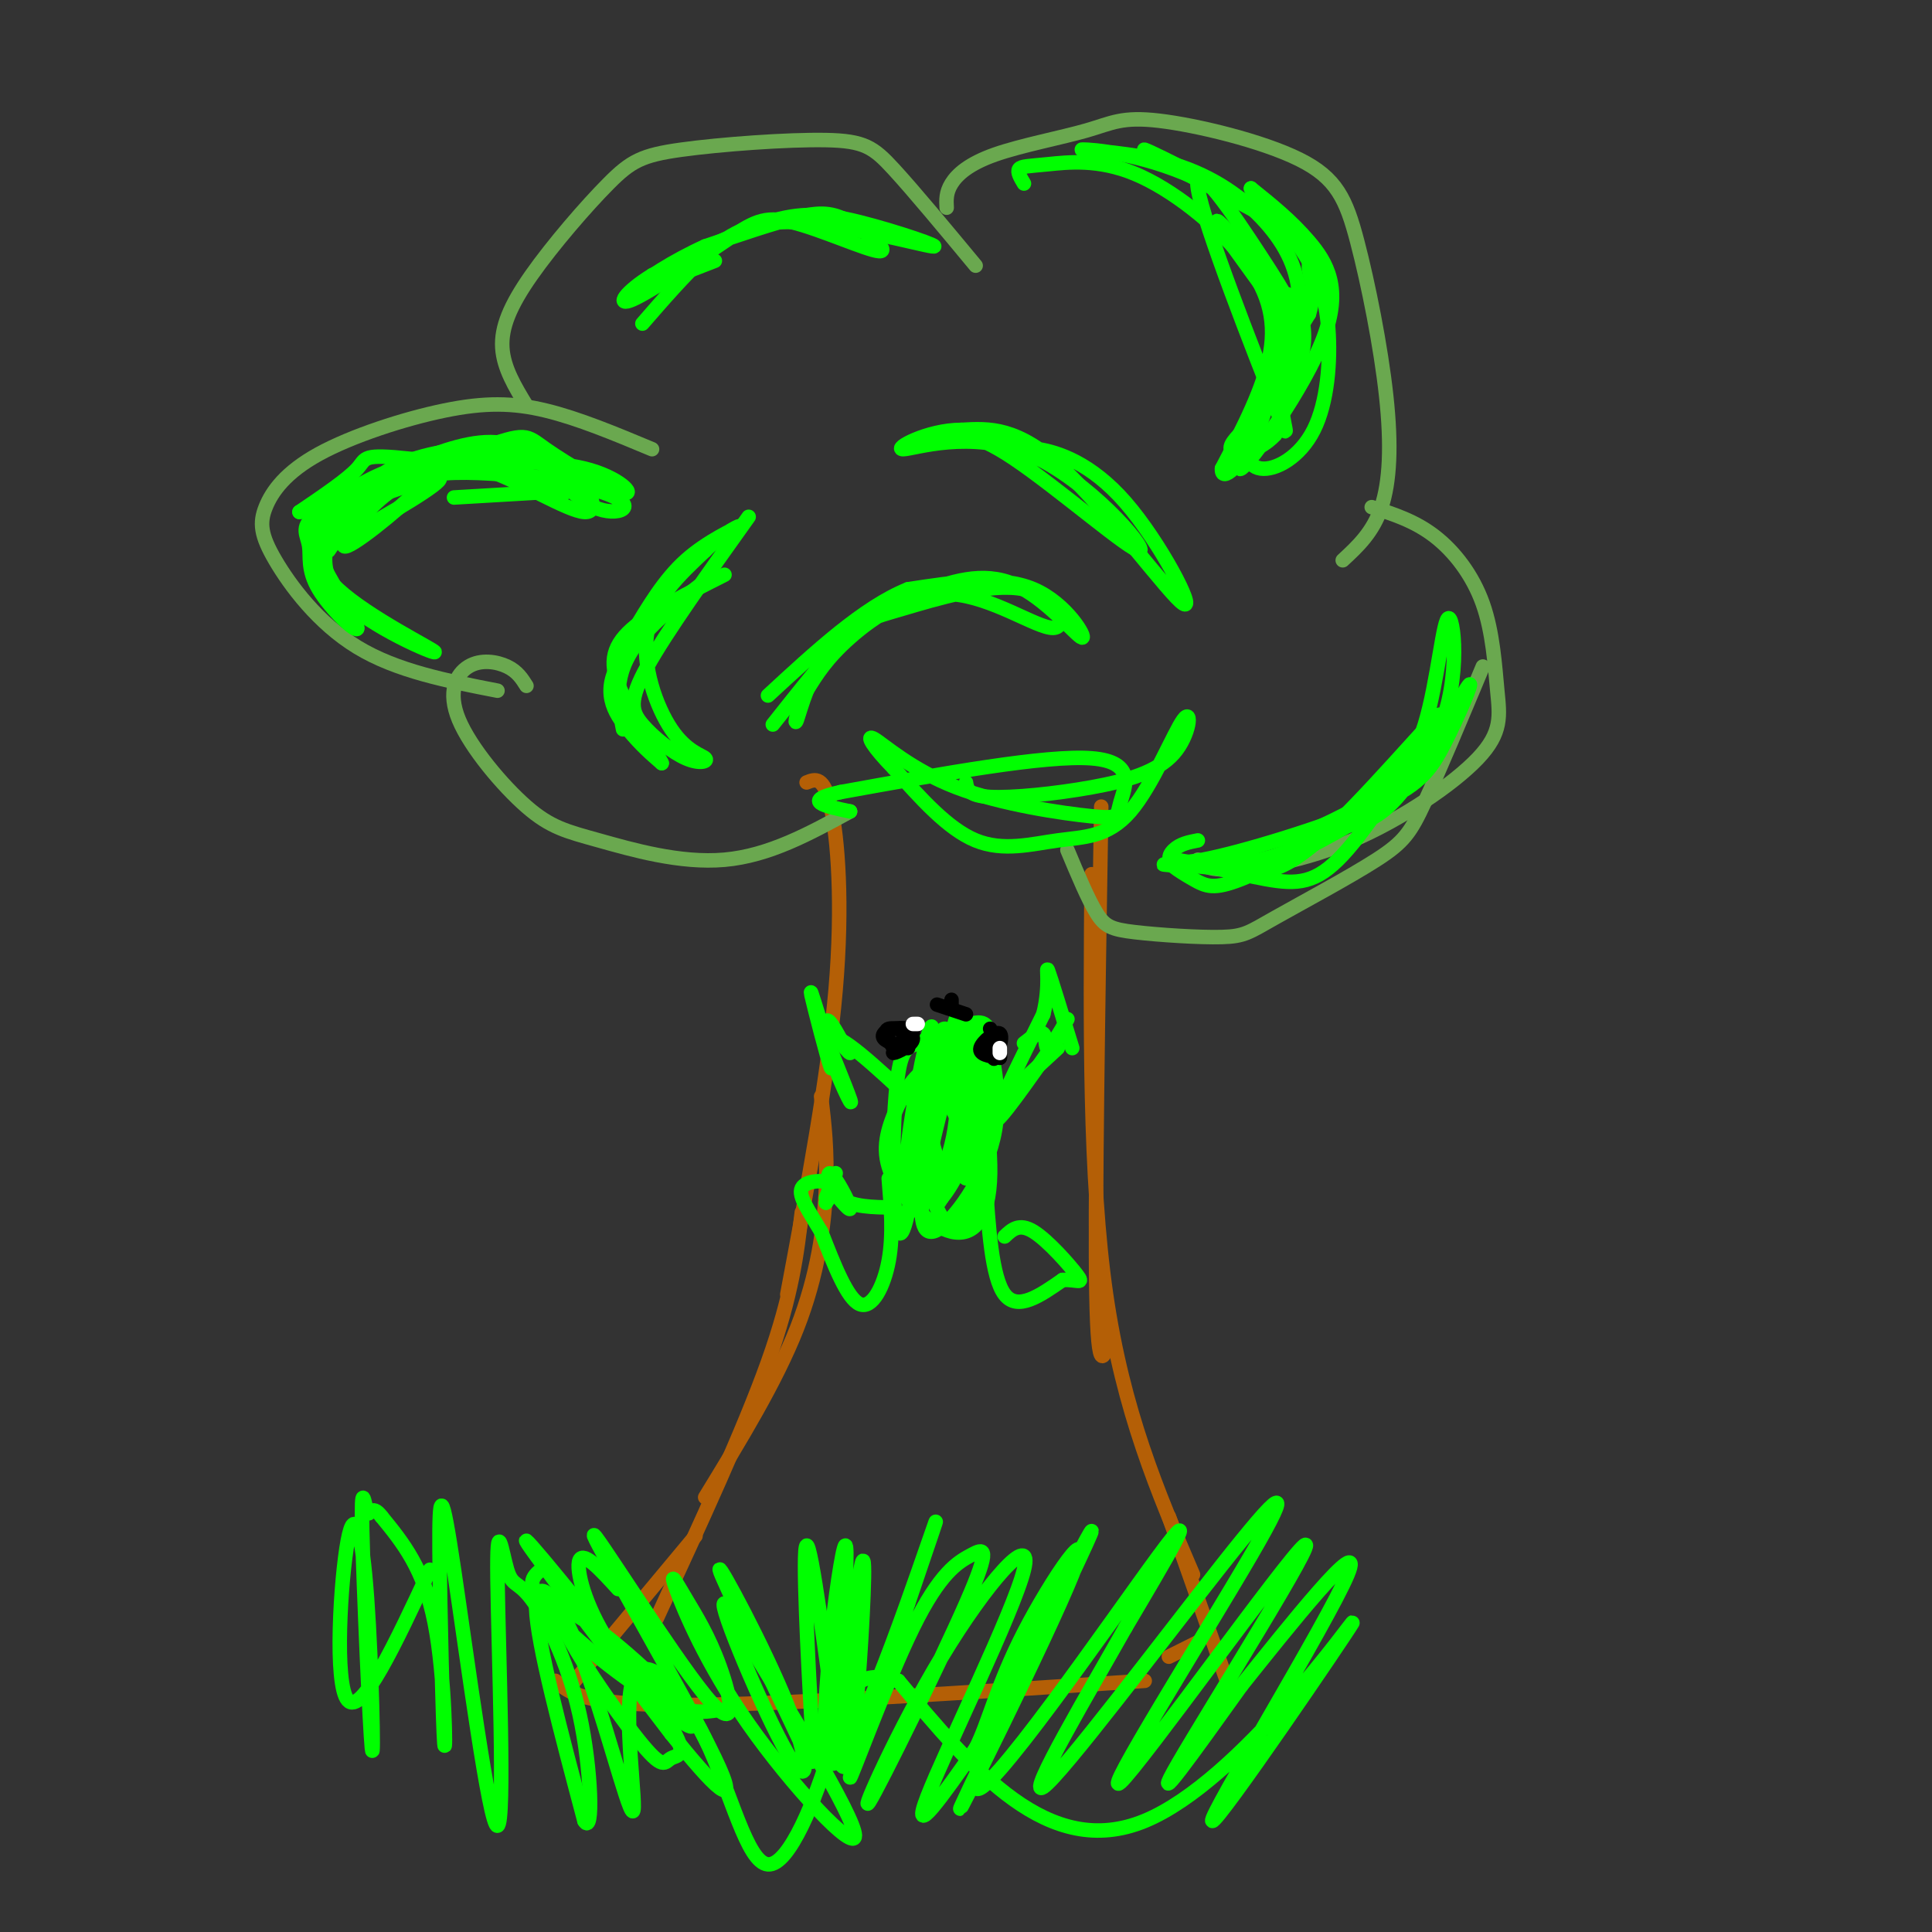 <svg viewBox='0 0 400 400' version='1.1' xmlns='http://www.w3.org/2000/svg' xmlns:xlink='http://www.w3.org/1999/xlink'><rect x="0" y="0" width="400" height="400" fill="#333333" stroke="none"/><g fill='none' stroke='#b45f06' stroke-width='3' stroke-linecap='round' stroke-linejoin='round'><path d='M167,162c1.778,-0.711 3.556,-1.422 5,5c1.444,6.422 2.556,19.978 1,38c-1.556,18.022 -5.778,40.511 -10,63'/><path d='M170,227c0.667,5.578 1.333,11.156 1,19c-0.333,7.844 -1.667,17.956 -6,29c-4.333,11.044 -11.667,23.022 -19,35'/><path d='M228,167c-0.667,41.417 -1.333,82.833 -1,101c0.333,18.167 1.667,13.083 3,8'/><path d='M226,181c-0.250,31.417 -0.500,62.833 3,87c3.500,24.167 10.750,41.083 18,58'/><path d='M166,251c-1.000,8.500 -2.000,17.000 -7,31c-5.000,14.000 -14.000,33.500 -23,53'/><path d='M144,318c0.000,0.000 -25.000,30.000 -25,30'/><path d='M115,348c2.833,2.500 5.667,5.000 26,5c20.333,0.000 58.167,-2.500 96,-5'/><path d='M242,343c0.000,0.000 6.000,-3.000 6,-3'/><path d='M242,314c0.000,0.000 12.000,34.000 12,34'/></g>
<g fill='none' stroke='#6aa84f' stroke-width='3' stroke-linecap='round' stroke-linejoin='round'><path d='M176,168c-8.386,4.590 -16.771,9.180 -26,10c-9.229,0.820 -19.301,-2.130 -26,-4c-6.699,-1.870 -10.024,-2.661 -15,-7c-4.976,-4.339 -11.602,-12.225 -14,-18c-2.398,-5.775 -0.569,-9.439 2,-11c2.569,-1.561 5.877,-1.017 8,0c2.123,1.017 3.062,2.509 4,4'/><path d='M103,143c-10.435,-2.028 -20.869,-4.057 -29,-9c-8.131,-4.943 -13.957,-12.801 -17,-18c-3.043,-5.199 -3.302,-7.738 -2,-11c1.302,-3.262 4.163,-7.245 11,-11c6.837,-3.755 17.648,-7.280 26,-9c8.352,-1.720 14.243,-1.634 21,0c6.757,1.634 14.378,4.817 22,8'/><path d='M109,84c-2.370,-3.898 -4.740,-7.796 -5,-12c-0.260,-4.204 1.590,-8.713 6,-15c4.410,-6.287 11.381,-14.353 16,-19c4.619,-4.647 6.888,-5.874 15,-7c8.112,-1.126 22.069,-2.149 30,-2c7.931,0.149 9.838,1.471 14,6c4.162,4.529 10.581,12.264 17,20'/><path d='M196,43c-0.085,-1.558 -0.170,-3.115 1,-5c1.170,-1.885 3.594,-4.097 9,-6c5.406,-1.903 13.792,-3.497 19,-5c5.208,-1.503 7.236,-2.916 15,-2c7.764,0.916 21.263,4.160 29,8c7.737,3.840 9.713,8.277 12,17c2.287,8.723 4.885,21.733 6,32c1.115,10.267 0.747,17.791 -1,23c-1.747,5.209 -4.874,8.105 -8,11'/><path d='M221,176c2.128,5.082 4.256,10.164 6,13c1.744,2.836 3.104,3.427 8,4c4.896,0.573 13.329,1.129 18,1c4.671,-0.129 5.582,-0.942 11,-4c5.418,-3.058 15.343,-8.362 21,-12c5.657,-3.638 7.045,-5.611 10,-12c2.955,-6.389 7.478,-17.195 12,-28'/><path d='M284,105c4.442,1.416 8.885,2.832 13,6c4.115,3.168 7.903,8.087 10,14c2.097,5.913 2.504,12.819 3,18c0.496,5.181 1.081,8.636 -4,14c-5.081,5.364 -15.830,12.636 -26,17c-10.170,4.364 -19.763,5.818 -25,6c-5.237,0.182 -6.119,-0.909 -7,-2'/></g>
<g fill='none' stroke='#00ff00' stroke-width='3' stroke-linecap='round' stroke-linejoin='round'><path d='M193,221c0.000,0.000 0.000,-1.000 0,-1'/><path d='M195,216c-3.415,14.649 -6.829,29.298 -6,33c0.829,3.702 5.903,-3.544 8,-12c2.097,-8.456 1.219,-18.123 0,-22c-1.219,-3.877 -2.777,-1.965 -4,4c-1.223,5.965 -2.112,15.982 -3,26'/><path d='M190,245c0.635,4.507 3.724,2.774 6,-1c2.276,-3.774 3.741,-9.589 4,-15c0.259,-5.411 -0.686,-10.419 -2,-13c-1.314,-2.581 -2.995,-2.735 -4,4c-1.005,6.735 -1.333,20.360 -1,26c0.333,5.640 1.326,3.295 3,0c1.674,-3.295 4.028,-7.541 3,-12c-1.028,-4.459 -5.436,-9.131 -7,-12c-1.564,-2.869 -0.282,-3.934 1,-5'/><path d='M193,217c1.630,-1.900 5.204,-4.150 8,-5c2.796,-0.850 4.813,-0.300 4,8c-0.813,8.300 -4.455,24.348 -5,24c-0.545,-0.348 2.007,-17.094 2,-25c-0.007,-7.906 -2.573,-6.973 -5,-6c-2.427,0.973 -4.713,1.987 -7,3'/><path d='M190,216c-1.907,0.715 -3.176,1.002 -4,6c-0.824,4.998 -1.205,14.706 -1,23c0.205,8.294 0.994,15.176 3,6c2.006,-9.176 5.228,-34.408 5,-38c-0.228,-3.592 -3.908,14.456 -5,24c-1.092,9.544 0.402,10.584 2,11c1.598,0.416 3.299,0.208 5,0'/><path d='M195,248c2.534,-2.962 6.369,-10.365 7,-18c0.631,-7.635 -1.943,-15.500 -5,-16c-3.057,-0.500 -6.598,6.366 -7,15c-0.402,8.634 2.336,19.036 5,23c2.664,3.964 5.256,1.490 7,-4c1.744,-5.490 2.641,-13.997 1,-19c-1.641,-5.003 -5.821,-6.501 -10,-8'/><path d='M193,221c-3.204,0.432 -6.212,5.513 -8,10c-1.788,4.487 -2.354,8.380 0,13c2.354,4.620 7.629,9.967 12,11c4.371,1.033 7.837,-2.248 8,-12c0.163,-9.752 -2.977,-25.975 -5,-31c-2.023,-5.025 -2.929,1.147 -3,7c-0.071,5.853 0.694,11.387 2,12c1.306,0.613 3.153,-3.693 5,-8'/><path d='M204,223c0.495,-4.159 -0.768,-10.556 0,-9c0.768,1.556 3.567,11.067 2,20c-1.567,8.933 -7.499,17.290 -11,20c-3.501,2.710 -4.572,-0.226 -4,-6c0.572,-5.774 2.786,-14.387 5,-23'/><path d='M196,225c0.022,-2.467 -2.422,2.867 -3,7c-0.578,4.133 0.711,7.067 2,10'/><path d='M206,229c0.000,0.000 13.000,-12.000 13,-12'/><path d='M219,215c-6.250,8.917 -12.500,17.833 -13,17c-0.500,-0.833 4.750,-11.417 10,-22'/><path d='M216,210c1.556,-6.133 0.444,-10.467 1,-9c0.556,1.467 2.778,8.733 5,16'/><path d='M221,211c-1.667,2.911 -3.333,5.822 -4,6c-0.667,0.178 -0.333,-2.378 -1,-3c-0.667,-0.622 -2.333,0.689 -4,2'/><path d='M189,228c-7.733,-7.222 -15.467,-14.444 -17,-13c-1.533,1.444 3.133,11.556 4,13c0.867,1.444 -2.067,-5.778 -5,-13'/><path d='M171,215c-1.724,-5.118 -3.534,-11.413 -3,-9c0.534,2.413 3.413,13.534 4,15c0.587,1.466 -1.118,-6.724 -1,-9c0.118,-2.276 2.059,1.362 4,5'/><path d='M175,217c0.833,1.000 0.917,1.000 1,1'/><path d='M185,250c-4.280,-0.048 -8.560,-0.095 -11,-2c-2.440,-1.905 -3.042,-5.667 -2,-5c1.042,0.667 3.726,5.762 4,7c0.274,1.238 -1.863,-1.381 -4,-4'/><path d='M172,246c-0.667,-0.667 -0.333,-0.333 0,0'/><path d='M184,244c0.489,5.844 0.978,11.689 0,17c-0.978,5.311 -3.422,10.089 -6,9c-2.578,-1.089 -5.289,-8.044 -8,-15'/><path d='M170,255c-2.512,-4.250 -4.792,-7.375 -4,-9c0.792,-1.625 4.655,-1.750 6,-1c1.345,0.750 0.173,2.375 -1,4'/><path d='M171,249c0.378,-0.933 1.822,-5.267 2,-6c0.178,-0.733 -0.911,2.133 -2,5'/><path d='M204,244c0.667,10.250 1.333,20.500 4,24c2.667,3.500 7.333,0.250 12,-3'/><path d='M220,265c3.000,-0.143 4.500,1.000 3,-1c-1.500,-2.000 -6.000,-7.143 -9,-9c-3.000,-1.857 -4.500,-0.429 -6,1'/></g>
<g fill='none' stroke='#000000' stroke-width='3' stroke-linecap='round' stroke-linejoin='round'><path d='M189,215c-2.298,1.524 -4.595,3.048 -4,3c0.595,-0.048 4.083,-1.667 4,-3c-0.083,-1.333 -3.738,-2.381 -5,-2c-1.262,0.381 -0.131,2.190 1,4'/><path d='M185,217c1.255,0.026 3.893,-1.911 4,-3c0.107,-1.089 -2.317,-1.332 -4,-1c-1.683,0.332 -2.624,1.238 -2,2c0.624,0.762 2.812,1.381 5,2'/><path d='M206,216c-0.256,1.911 -0.512,3.821 0,3c0.512,-0.821 1.792,-4.375 1,-5c-0.792,-0.625 -3.655,1.679 -4,3c-0.345,1.321 1.827,1.661 4,2'/><path d='M207,219c0.333,-0.667 -0.833,-3.333 -2,-6'/><path d='M189,212c0.000,0.000 -2.000,3.000 -2,3'/><path d='M194,208c0.000,0.000 6.000,2.000 6,2'/><path d='M197,207c0.000,0.000 0.000,1.000 0,1'/></g>
<g fill='none' stroke='#ffffff' stroke-width='3' stroke-linecap='round' stroke-linejoin='round'><path d='M189,212c0.000,0.000 1.000,0.000 1,0'/><path d='M207,217c0.000,0.000 0.000,1.000 0,1'/></g>
<g fill='none' stroke='#00ff00' stroke-width='3' stroke-linecap='round' stroke-linejoin='round'><path d='M111,102c0.000,0.000 -17.000,1.000 -17,1'/><path d='M117,102c-7.500,-2.667 -15.000,-5.333 -22,-5c-7.000,0.333 -13.500,3.667 -20,7'/><path d='M113,99c-7.610,-0.725 -15.220,-1.450 -21,-1c-5.780,0.450 -9.729,2.075 -14,6c-4.271,3.925 -8.863,10.151 -6,9c2.863,-1.151 13.180,-9.680 17,-14c3.820,-4.320 1.144,-4.432 -4,-1c-5.144,3.432 -12.755,10.409 -15,13c-2.245,2.591 0.878,0.795 4,-1'/><path d='M74,110c5.712,-3.056 17.991,-10.196 17,-11c-0.991,-0.804 -15.252,4.726 -17,5c-1.748,0.274 9.016,-4.710 13,-7c3.984,-2.290 1.188,-1.886 -4,0c-5.188,1.886 -12.768,5.253 -12,5c0.768,-0.253 9.884,-4.127 19,-8'/><path d='M90,94c6.303,-2.210 12.559,-3.737 18,-1c5.441,2.737 10.066,9.736 15,12c4.934,2.264 10.178,-0.208 2,-3c-8.178,-2.792 -29.779,-5.906 -40,-7c-10.221,-1.094 -9.063,-0.170 -11,2c-1.937,2.170 -6.968,5.585 -12,9'/><path d='M62,106c5.943,-1.386 26.801,-9.349 37,-13c10.199,-3.651 9.740,-2.988 14,0c4.260,2.988 13.238,8.301 16,9c2.762,0.699 -0.693,-3.215 -8,-5c-7.307,-1.785 -18.467,-1.442 -26,-1c-7.533,0.442 -11.438,0.983 -15,3c-3.562,2.017 -6.781,5.508 -10,9'/><path d='M70,108c-2.778,4.192 -4.722,10.173 1,16c5.722,5.827 19.111,11.500 19,11c-0.111,-0.500 -13.722,-7.173 -20,-13c-6.278,-5.827 -5.222,-10.808 -3,-14c2.222,-3.192 5.611,-4.596 9,-6'/><path d='M76,102c-1.050,-0.063 -8.175,2.778 -11,5c-2.825,2.222 -1.348,3.823 -1,6c0.348,2.177 -0.432,4.929 2,9c2.432,4.071 8.074,9.462 8,8c-0.074,-1.462 -5.866,-9.778 -8,-15c-2.134,-5.222 -0.610,-7.349 1,-9c1.610,-1.651 3.305,-2.825 5,-4'/><path d='M72,102c2.287,-1.571 5.504,-3.500 10,-5c4.496,-1.500 10.271,-2.573 18,0c7.729,2.573 17.414,8.792 21,9c3.586,0.208 1.075,-5.594 -4,-9c-5.075,-3.406 -12.712,-4.417 -20,-4c-7.288,0.417 -14.225,2.262 -19,6c-4.775,3.738 -7.387,9.369 -10,15'/><path d='M68,114c-0.167,0.333 4.417,-6.333 9,-13'/><path d='M212,38c-0.718,-1.200 -1.435,-2.399 -1,-3c0.435,-0.601 2.023,-0.603 6,-1c3.977,-0.397 10.344,-1.189 18,2c7.656,3.189 16.600,10.359 22,17c5.400,6.641 7.257,12.755 6,20c-1.257,7.245 -5.629,15.623 -10,24'/><path d='M253,97c-0.245,3.207 4.141,-0.776 7,-7c2.859,-6.224 4.189,-14.689 4,-21c-0.189,-6.311 -1.897,-10.468 -5,-15c-3.103,-4.532 -7.601,-9.438 -7,-8c0.601,1.438 6.300,9.219 12,17'/><path d='M264,63c2.847,4.512 3.965,7.292 1,15c-2.965,7.708 -10.011,20.344 -8,19c2.011,-1.344 13.080,-16.670 17,-27c3.920,-10.330 0.691,-15.666 -3,-20c-3.691,-4.334 -7.846,-7.667 -12,-11'/><path d='M259,39c0.038,0.285 6.135,6.497 10,12c3.865,5.503 5.500,10.298 6,17c0.500,6.702 -0.134,15.312 -3,21c-2.866,5.688 -7.964,8.454 -11,8c-3.036,-0.454 -4.010,-4.130 -2,-10c2.010,-5.870 7.005,-13.935 12,-22'/><path d='M271,65c1.681,-5.413 -0.116,-7.946 0,-10c0.116,-2.054 2.147,-3.630 -6,-9c-8.147,-5.370 -26.470,-14.534 -28,-15c-1.530,-0.466 13.735,7.767 29,16'/><path d='M266,47c0.665,0.011 -12.172,-7.963 -23,-12c-10.828,-4.037 -19.647,-4.137 -19,-4c0.647,0.137 10.761,0.511 19,3c8.239,2.489 14.603,7.093 19,12c4.397,4.907 6.828,10.116 7,16c0.172,5.884 -1.914,12.442 -4,19'/><path d='M265,81c0.298,6.516 3.044,13.307 -1,3c-4.044,-10.307 -14.878,-37.711 -16,-45c-1.122,-7.289 7.467,5.538 13,14c5.533,8.462 8.009,12.561 8,18c-0.009,5.439 -2.505,12.220 -5,19'/><path d='M264,90c-3.705,4.132 -10.467,4.963 -9,2c1.467,-2.963 11.164,-9.721 14,-17c2.836,-7.279 -1.190,-15.080 -3,-14c-1.810,1.080 -1.405,11.040 -1,21'/><path d='M248,174c-1.836,0.353 -3.671,0.707 -5,2c-1.329,1.293 -2.150,3.526 6,2c8.150,-1.526 25.272,-6.809 35,-11c9.728,-4.191 12.061,-7.288 15,-13c2.939,-5.712 6.484,-14.038 5,-12c-1.484,2.038 -7.995,14.439 -13,21c-5.005,6.561 -8.502,7.280 -12,8'/><path d='M279,171c-6.366,3.648 -16.282,8.766 -22,11c-5.718,2.234 -7.236,1.582 -10,0c-2.764,-1.582 -6.772,-4.094 -4,-4c2.772,0.094 12.323,2.795 19,4c6.677,1.205 10.479,0.916 16,-5c5.521,-5.916 12.760,-17.458 20,-29'/><path d='M298,148c-1.694,1.017 -15.929,18.060 -25,26c-9.071,7.940 -12.978,6.778 -19,6c-6.022,-0.778 -14.160,-1.171 -13,-1c1.160,0.171 11.617,0.906 20,-1c8.383,-1.906 14.691,-6.453 21,-11'/><path d='M282,167c5.938,-3.887 10.282,-8.104 13,-17c2.718,-8.896 3.809,-22.472 5,-22c1.191,0.472 2.483,14.992 -3,25c-5.483,10.008 -17.742,15.504 -30,21'/><path d='M160,150c5.656,-7.134 11.312,-14.267 15,-18c3.688,-3.733 5.409,-4.064 12,-6c6.591,-1.936 18.053,-5.477 25,-4c6.947,1.477 9.377,7.973 6,8c-3.377,0.027 -12.563,-6.416 -21,-7c-8.437,-0.584 -16.125,4.690 -21,9c-4.875,4.310 -6.938,7.655 -9,11'/><path d='M167,143c-2.047,3.817 -2.664,7.859 -2,6c0.664,-1.859 2.608,-9.618 7,-15c4.392,-5.382 11.232,-8.387 18,-11c6.768,-2.613 13.464,-4.834 20,-2c6.536,2.834 12.914,10.725 14,11c1.086,0.275 -3.118,-7.064 -10,-10c-6.882,-2.936 -16.441,-1.468 -26,0'/><path d='M188,122c-9.167,3.667 -19.083,12.833 -29,22'/><path d='M133,67c4.284,-4.937 8.568,-9.874 13,-14c4.432,-4.126 9.014,-7.443 19,-7c9.986,0.443 25.378,4.644 28,5c2.622,0.356 -7.525,-3.135 -15,-5c-7.475,-1.865 -12.279,-2.104 -19,0c-6.721,2.104 -15.361,6.552 -24,11'/><path d='M135,57c-5.627,3.465 -7.696,6.627 -4,5c3.696,-1.627 13.157,-8.044 19,-12c5.843,-3.956 8.068,-5.449 14,-4c5.932,1.449 15.569,5.842 18,6c2.431,0.158 -2.346,-3.919 -6,-6c-3.654,-2.081 -6.187,-2.166 -11,-1c-4.813,1.166 -11.907,3.583 -19,6'/><path d='M146,51c-6.511,2.933 -13.289,7.267 -13,8c0.289,0.733 7.644,-2.133 15,-5'/><path d='M129,151c-1.116,-5.616 -2.233,-11.231 3,-18c5.233,-6.769 16.815,-14.691 16,-14c-0.815,0.691 -14.027,9.994 -19,17c-4.973,7.006 -1.707,11.716 1,15c2.707,3.284 4.853,5.142 7,7'/><path d='M137,158c-0.548,-1.452 -5.417,-8.583 -8,-14c-2.583,-5.417 -2.881,-9.119 1,-13c3.881,-3.881 11.940,-7.940 20,-12'/><path d='M209,94c1.027,-0.821 2.054,-1.643 6,-1c3.946,0.643 10.810,2.750 18,11c7.190,8.250 14.705,22.644 12,21c-2.705,-1.644 -15.630,-19.327 -25,-28c-9.370,-8.673 -15.185,-8.337 -21,-8'/><path d='M199,89c-7.073,0.010 -14.254,4.036 -12,4c2.254,-0.036 13.944,-4.133 26,1c12.056,5.133 24.476,19.497 23,20c-1.476,0.503 -16.850,-12.856 -26,-19c-9.150,-6.144 -12.075,-5.072 -15,-4'/><path d='M195,91c-3.333,-0.667 -4.167,-0.333 -5,0'/><path d='M155,107c-8.533,11.952 -17.066,23.904 -21,31c-3.934,7.096 -3.270,9.336 -1,12c2.270,2.664 6.147,5.753 9,7c2.853,1.247 4.682,0.654 4,0c-0.682,-0.654 -3.876,-1.368 -7,-6c-3.124,-4.632 -6.178,-13.180 -5,-20c1.178,-6.820 6.589,-11.910 12,-17'/><path d='M146,114c3.964,-4.000 7.875,-5.500 7,-5c-0.875,0.500 -6.536,3.000 -11,7c-4.464,4.000 -7.732,9.500 -11,15'/><path d='M200,162c0.217,1.377 0.435,2.755 5,3c4.565,0.245 13.479,-0.641 21,-2c7.521,-1.359 13.650,-3.190 17,-7c3.350,-3.810 3.920,-9.598 2,-7c-1.920,2.598 -6.329,13.583 -11,19c-4.671,5.417 -9.604,5.266 -15,6c-5.396,0.734 -11.256,2.353 -17,0c-5.744,-2.353 -11.372,-8.676 -17,-15'/><path d='M185,159c-4.133,-4.188 -5.967,-7.157 -4,-6c1.967,1.157 7.734,6.440 17,10c9.266,3.560 22.030,5.398 28,6c5.970,0.602 5.146,-0.030 6,-3c0.854,-2.970 3.387,-8.277 -6,-9c-9.387,-0.723 -30.693,3.139 -52,7'/><path d='M174,164c-8.333,1.833 -3.167,2.917 2,4'/><path d='M112,325c-1.711,1.444 -3.422,2.889 1,8c4.422,5.111 14.978,13.889 22,18c7.022,4.111 10.511,3.556 14,3'/><path d='M128,329c-3.578,-3.917 -7.157,-7.834 -8,-6c-0.843,1.834 1.049,9.420 6,17c4.951,7.580 12.960,15.154 16,17c3.040,1.846 1.109,-2.037 -6,-9c-7.109,-6.963 -19.396,-17.005 -20,-14c-0.604,3.005 10.476,19.057 16,26c5.524,6.943 5.491,4.779 7,4c1.509,-0.779 4.560,-0.171 -3,-11c-7.560,-10.829 -25.731,-33.094 -27,-34c-1.269,-0.906 14.366,19.547 30,40'/><path d='M139,359c8.551,10.661 14.928,17.313 9,5c-5.928,-12.313 -24.160,-43.592 -25,-46c-0.840,-2.408 15.713,24.055 23,33c7.287,8.945 5.307,0.372 3,-6c-2.307,-6.372 -4.941,-10.545 -7,-14c-2.059,-3.455 -3.541,-6.194 -2,-2c1.541,4.194 6.107,15.322 15,28c8.893,12.678 22.112,26.908 22,23c-0.112,-3.908 -13.556,-25.954 -27,-48'/><path d='M150,332c-1.520,-0.379 8.180,22.672 13,31c4.820,8.328 4.761,1.932 0,-10c-4.761,-11.932 -14.223,-29.402 -14,-28c0.223,1.402 10.132,21.675 15,32c4.868,10.325 4.695,10.703 4,-1c-0.695,-11.703 -1.913,-35.487 -1,-36c0.913,-0.513 3.956,22.243 7,45'/><path d='M174,365c1.889,4.154 3.111,-7.963 4,-21c0.889,-13.037 1.443,-26.996 0,-18c-1.443,8.996 -4.884,40.946 -5,37c-0.116,-3.946 3.093,-43.790 2,-43c-1.093,0.790 -6.486,42.213 -3,45c3.486,2.787 15.853,-33.061 20,-45c4.147,-11.939 0.073,0.030 -4,12'/><path d='M188,332c-3.952,11.659 -11.833,34.806 -12,36c-0.167,1.194 7.381,-19.565 13,-31c5.619,-11.435 9.310,-13.545 12,-15c2.690,-1.455 4.380,-2.254 -1,10c-5.380,12.254 -17.828,37.560 -20,41c-2.172,3.440 5.933,-14.985 15,-30c9.067,-15.015 19.095,-26.619 17,-18c-2.095,8.619 -16.313,37.463 -20,47c-3.687,9.537 3.156,-0.231 10,-10'/><path d='M202,362c2.673,-5.148 4.357,-13.019 10,-24c5.643,-10.981 15.246,-25.072 10,-12c-5.246,13.072 -25.342,53.307 -23,48c2.342,-5.307 27.123,-56.154 27,-57c-0.123,-0.846 -25.148,48.311 -24,53c1.148,4.689 28.471,-35.089 38,-48c9.529,-12.911 1.265,1.044 -7,15'/><path d='M233,337c-6.911,12.277 -20.687,35.471 -17,33c3.687,-2.471 24.838,-30.607 37,-46c12.162,-15.393 15.336,-18.045 6,-2c-9.336,16.045 -31.183,50.785 -27,47c4.183,-3.785 34.395,-46.096 38,-49c3.605,-2.904 -19.399,33.599 -26,45c-6.601,11.401 3.199,-2.299 13,-16'/><path d='M257,349c9.304,-11.645 26.065,-32.759 22,-23c-4.065,9.759 -28.956,50.389 -28,51c0.956,0.611 27.757,-38.797 29,-41c1.243,-2.203 -23.074,32.799 -43,41c-19.926,8.201 -35.463,-10.400 -51,-29'/><path d='M186,348c-10.415,-3.102 -10.953,3.643 -14,14c-3.047,10.357 -8.602,24.327 -13,24c-4.398,-0.327 -7.639,-14.950 -13,-26c-5.361,-11.050 -12.843,-18.527 -15,-12c-2.157,6.527 1.009,27.059 0,27c-1.009,-0.059 -6.195,-20.708 -11,-33c-4.805,-12.292 -9.230,-16.226 -9,-9c0.230,7.226 5.115,25.613 10,44'/><path d='M121,377c1.857,3.249 1.501,-10.629 -1,-22c-2.501,-11.371 -7.146,-20.236 -10,-24c-2.854,-3.764 -3.918,-2.427 -5,-6c-1.082,-3.573 -2.181,-12.055 -2,2c0.181,14.055 1.643,50.648 0,51c-1.643,0.352 -6.391,-35.535 -9,-53c-2.609,-17.465 -3.081,-16.506 -3,-4c0.081,12.506 0.714,36.559 1,40c0.286,3.441 0.225,-13.731 -2,-25c-2.225,-11.269 -6.612,-16.634 -11,-22'/><path d='M79,314c-2.287,-3.032 -2.505,0.389 -3,-1c-0.495,-1.389 -1.266,-7.589 -1,4c0.266,11.589 1.568,40.967 2,45c0.432,4.033 -0.008,-17.280 -1,-31c-0.992,-13.720 -2.536,-19.848 -4,-12c-1.464,7.848 -2.847,29.671 0,33c2.847,3.329 9.923,-11.835 17,-27'/></g>
</svg>